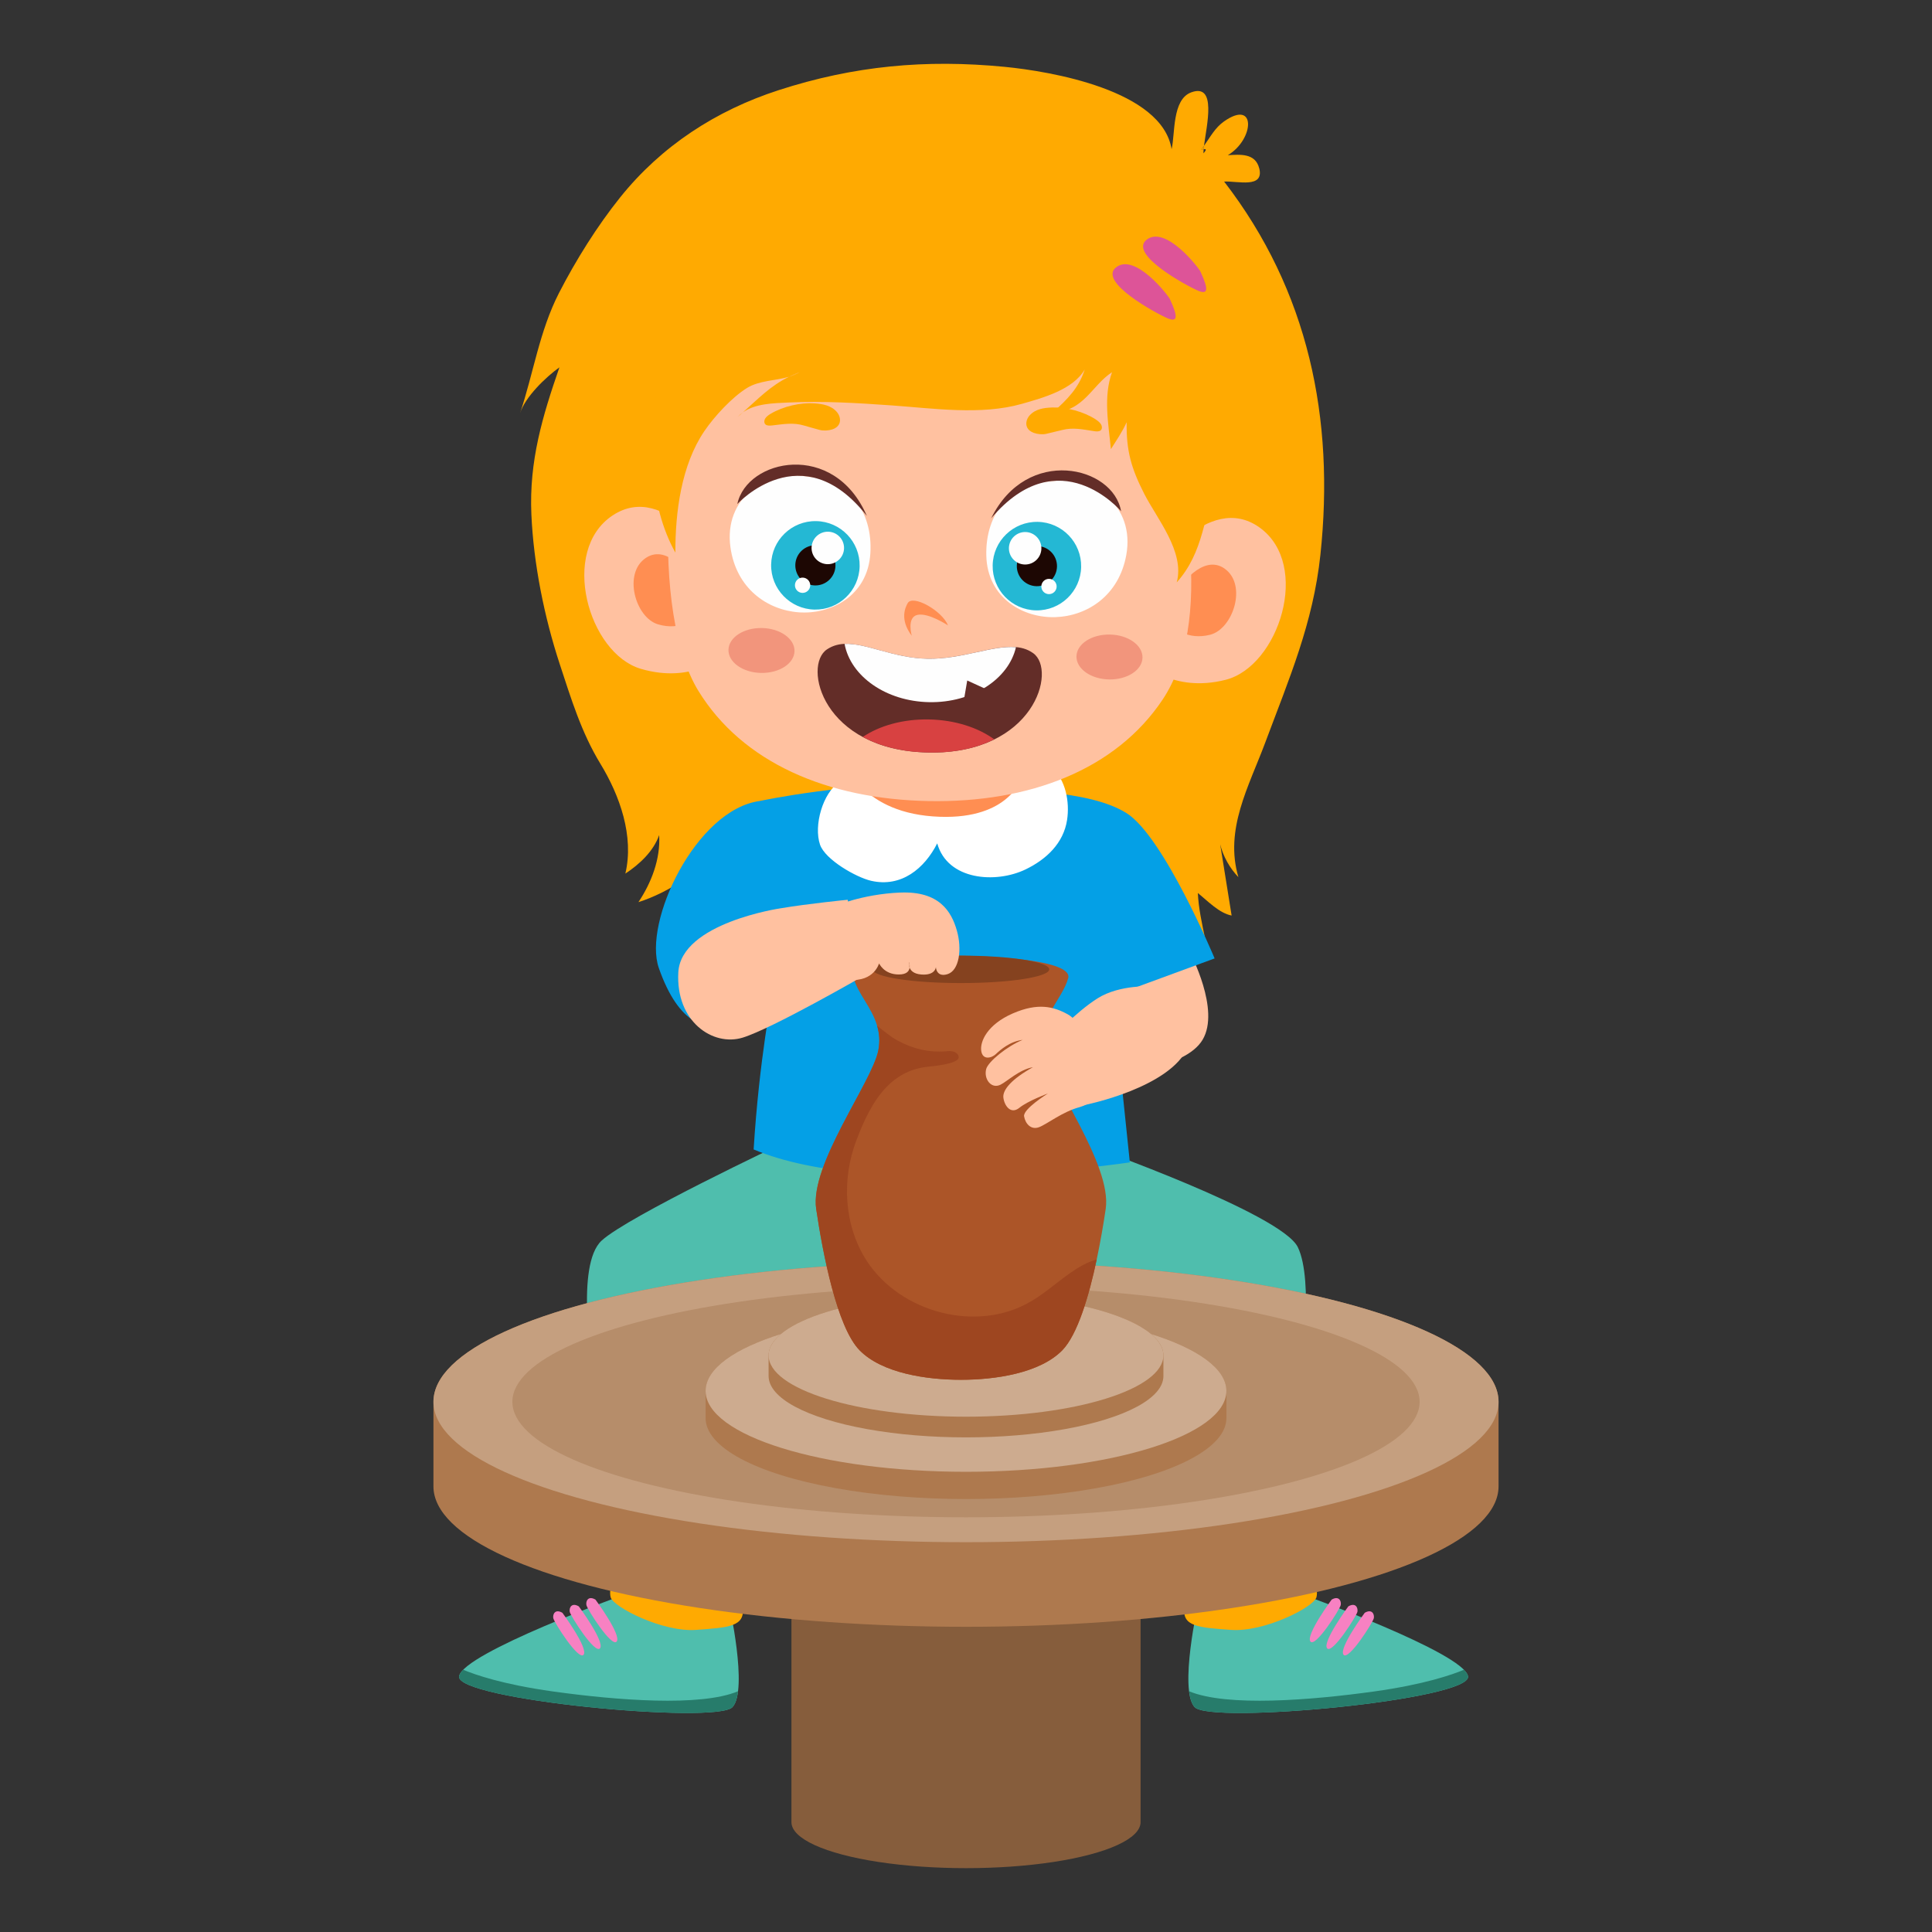 <?xml version="1.0" encoding="UTF-8"?>
<svg id="Ebene_1" xmlns="http://www.w3.org/2000/svg" version="1.1" viewBox="0 0 768 768">
  <rect x="0" y="0" width="768" height="768" fill="#333333" stroke="none"/>
  <!-- Generator: Adobe Illustrator 29.4.0, SVG Export Plug-In . SVG Version: 2.1.0 Build 152)  -->
  <g id="g2295">
    <g>
      <path d="M478.47,59.31c.04-.42.08-.86.14-1.35-.35.48-.66.97-1.04,1.44.32-.02.63-.07.9-.09Z" fill="#ffaa01"/>
      <path d="M500.56,66.92c-1.54-6.15-7.64-5.5-12.48-5.23,10.59-6.3,11.36-22.47-1.52-13.42-3.6,2.53-5.47,6.23-7.95,9.69-.06.49-.11.93-.14,1.35.91-.09,1.35,0-.06,1.63-.02-.44,0-1,.06-1.63-.27.03-.58.07-.9.09.38-.47.69-.96,1.04-1.44,1.04-8.15,5.19-25-5.07-21.25-7.69,2.81-6.36,16.61-7.81,22.59-3.82-23.49-48.19-30.97-66.46-32.74-31.32-3.03-59.77-.43-89.78,9.29-24.81,8.04-46.53,22.13-62.95,42.59-9.1,11.34-17.67,25.04-24.33,38.02-7.79,15.18-10.16,31.95-15.5,47.85,1.99-6.47,10.27-14.43,15.67-18.29-6.73,19.42-12.09,37.23-11.15,58.42.87,19.73,5.12,40.78,11.25,59.47,4.53,13.8,8.64,27.3,16.17,39.66,7.73,12.68,13.47,28.82,9.94,43.7,5.63-3.71,11.15-8.83,13.44-15.31.58,9.48-3.13,19.02-8.24,26.65,11.13-3.49,28.13-13.22,31.4-25.2-1.24,18.09,24.8,28.34,37.96,32.73,26.04,8.69,55.51,15.73,83.09,17.18,9.22.48,23.12.64,31.24-3.6,1.58-.82,4.49-.55,5.76-2.23,2.43-3.23-1.6-11.78,1-16.54,5.69.73,10.56,7.07,16.08,9.36,6.09,2.53,12.24,2.61,18.7,2.6-1.23-5.81-2.58-12-2.86-17.93,3.97,3.22,8.54,8.03,13.43,8.96-1.52-9.36-3.04-18.89-4.55-28.36,1.15,4.82,3.84,9.56,7.25,13.11-5.62-19,4.12-35.95,10.73-53.68,9.38-25.15,18.98-47.27,21.87-74.52,5.73-54.01-4.71-104.83-38.28-148.32,5.29-.29,16,2.86,13.96-5.28Z" fill="#ffaa01"/>
    </g>
    <g id="path2344">
      <path d="M473.11,378.84s-33.61,8.72-36.56,8.72,4.31,32.38,4.94,36.09c.63,3.71,29.45,1.61,36.56-10.33,7.12-11.94-4.94-34.48-4.94-34.48h0Z" fill="#ffc1a0"/>
    </g>
    <g id="path2334">
      <path d="M432.8,455.41l-121.37-1.05s-61.7,29.11-72.26,38.79c-10.56,9.68-3.58,49.77-3.58,49.77l281.57,2.7s5.23-36.52-1.26-49.86c-6.49-13.34-83.11-40.36-83.11-40.36Z" fill="#4fbead"/>
    </g>
    <g id="path2333">
      <path d="M447.77,323.2c-14.82-9.24-43.97-9.24-76.32-10.98-32.35-1.74-69.45,6.19-69.45,6.19-25.28,3.4-46.51,48.12-40.1,66.42,16.04,45.79,45.14,10.11,45.14,10.11,0,0-5.23,25.98-7.46,61.98,48.33,20.49,149.55,5.14,149.55,5.14l-6.88-66.16,40.58-14.91s-20.24-48.55-35.06-57.79Z" fill="#04a0e6"/>
    </g>
    <path d="M359.24,299.29c-9.51,2.11-19.12,6.92-25.5,11.49-6.74,4.49-10.33,17.39-7.78,24.95,2.03,6.01,14.4,13.03,20.28,14.39,12.08,2.8,21.29-4.93,26.32-14.87,4.11,14.72,23.31,16.07,35.17,10.33,8.24-3.98,15.03-10.41,16.45-19.63,1.09-7.06-.5-16.08-6.16-20.86-15.4-13.01-40.26-9.9-58.78-5.79Z" fill="#fff"/>
    <g id="use1-91">
      <g id="path2298">
        <path d="M370.81,324.53h0c29.5,2.17,34.87-14.54,34.87-14.54l-70.2-7.99s5.82,20.37,35.33,22.53Z" fill="#ff8e52"/>
      </g>
      <g id="path2299">
        <path d="M243.54,204.88c-21.2,14.06-9.68,54.85,11.21,60.99,20.88,6.14,32.99-5.52,32.99-5.52l-2.39-35.4s-20.6-34.13-41.8-20.07Z" fill="#ffc1a0"/>
      </g>
      <g id="path2300">
        <path d="M256.74,221.78c-9.18,6.09-4.19,23.75,4.85,26.41,9.04,2.66,14.28-2.39,14.28-2.39l-1.04-15.33s-8.92-14.78-18.1-8.69Z" fill="#ff8e52"/>
      </g>
      <g id="path2301">
        <path d="M500.71,209.7c-20.67-14.84-42.53,18.49-42.53,18.49l-3.72,35.29s11.65,12.11,32.76,6.75c21.1-5.35,34.15-45.68,13.49-60.53Z" fill="#ffc1a0"/>
      </g>
      <g id="path2302">
        <path d="M486.9,226.1c-8.95-6.43-18.42,8.01-18.42,8.01l-1.61,15.28s5.05,5.24,14.18,2.93c9.14-2.32,14.79-19.78,5.84-26.21Z" fill="#ff8e52"/>
      </g>
      <g id="path2303">
        <polygon points="369.1 318.44 369.1 318.44 369.1 318.44 369.1 318.44" fill="#ffc1a0"/>
        <path d="M287.15,114.41c-25.62,51.44-28.04,130.07-9.56,160.18,17.52,28.56,51.3,43.09,91.51,43.85,40.2.75,74.5-12.5,93.09-40.39,19.59-29.39,12.52-86.87-11.15-139.24l-163.88-24.4Z" fill="#ffc1a0"/>
      </g>
      <g id="path2304">
        <path d="M323.86,160.35c-5.62-.41-12.51,1.15-17.56,4.16-.84.5-1.65,1.09-2.13,1.88-.32.54-.44,1.19-.27,1.72.08.24.21.46.41.63.66.55,1.74.48,2.7.37,4.46-.52,8.35-1.21,12.51.02,2.11.63,4.18,1.18,6.31,1.77,1.52.42,3.51.27,5.01-.2,1.14-.36,2.22-1.09,2.74-2.17.74-1.53.21-3.44-.9-4.74-2.25-2.64-5.57-3.2-8.83-3.44Z" fill="#ffaa01"/>
      </g>
      <g id="path2305">
        <path d="M435.68,166.79c-4.93-3.2-11.76-5.01-17.4-4.81-3.27.12-6.6.55-8.95,3.11-1.15,1.25-1.76,3.14-1.07,4.7.48,1.1,1.52,1.87,2.65,2.27,1.49.53,3.46.75,5,.39,2.15-.51,4.24-.99,6.37-1.53,4.21-1.08,8.07-.24,12.5.45.96.15,2.04.26,2.71-.26.21-.16.35-.37.44-.61.19-.52.09-1.17-.21-1.73-.44-.8-1.24-1.43-2.05-1.96Z" fill="#ffaa01"/>
      </g>
      <g id="path2306">
        <path d="M321.84,189.61c-17.74-3.37-34.16,8.64-31.48,27.93,2.27,16.31,14.5,24.93,27.18,25.87h0c12.67.94,27.4-6.45,28.44-23.45,1.04-17.01-8.93-29.09-24.13-30.35Z" fill="#fefefe"/>
      </g>
      <g id="path2307">
        <path d="M293.1,200.36s25.68-28.16,51.48,4.73c-13.06-30.18-47.74-22.62-51.48-4.73Z" fill="#632d28"/>
      </g>
      <g id="path2308">
        <path d="M324.46,207.15c-9.72-.18-17.74,7.54-17.92,17.25-.18,9.71,7.55,17.73,17.26,17.92,9.71.18,17.73-7.54,17.92-17.25.18-9.72-7.54-17.73-17.25-17.92Z" fill="#24b8d4"/>
      </g>
      <g id="path2309">
        <path d="M324.28,216.75c-4.41-.08-8.05,3.43-8.13,7.83-.08,4.41,3.42,8.05,7.83,8.14,4.41.08,8.05-3.43,8.13-7.83.08-4.41-3.42-8.05-7.83-8.13Z" fill="#1d0703"/>
      </g>
      <g id="path2310">
        <path d="M329.19,211.36c-3.56-.07-6.51,2.77-6.58,6.33-.07,3.56,2.77,6.51,6.33,6.58,3.56.07,6.51-2.77,6.58-6.33.07-3.56-2.77-6.51-6.33-6.58Z" fill="#fefefe"/>
      </g>
      <g id="path2311">
        <path d="M319.09,229.61c-1.67-.03-3.06,1.3-3.09,2.98-.03,1.68,1.3,3.06,2.98,3.1h0c1.68.03,3.06-1.3,3.1-2.98.03-1.67-1.3-3.06-2.98-3.1Z" fill="#fefefe"/>
      </g>
      <g id="path2314">
        <path d="M360.78,239.83c-.8,1.49-3.31,6.31,1.66,12.9,0,0-2.12-7.35,2.27-8.31,4.39-.95,12.15,4.2,12.15,4.2-2.37-5.9-14.11-12.48-16.07-8.8Z" fill="#ff8e52"/>
      </g>
      <g id="path2318">
        <path d="M302.87,249.65c-7.25-.13-13.2,3.75-13.29,8.68-.09,4.93,5.71,9.04,12.96,9.17,7.25.13,13.2-3.75,13.29-8.68.09-4.93-5.71-9.04-12.96-9.17Z" fill="#f2957c"/>
      </g>
      <g id="path2319">
        <path d="M441.2,252.24c-7.25-.13-13.2,3.75-13.29,8.68-.09,4.93,5.71,9.04,12.96,9.17,7.25.13,13.2-3.75,13.29-8.68.09-4.93-5.71-9.04-12.96-9.17Z" fill="#f2957c"/>
      </g>
      <g id="path2320">
        <path d="M417.32,191.4c-15.24.68-25.65,12.39-25.25,29.42.4,17.03,14.84,24.97,27.54,24.5,12.7-.47,25.25-8.62,28.13-24.83,3.4-19.18-12.56-31.8-30.41-29.09Z" fill="#fefefe"/>
      </g>
      <g id="path2321">
        <path d="M394.02,206.02c27.02-31.9,51.62-2.79,51.62-2.79-3.07-18.02-37.46-26.08-51.62,2.79Z" fill="#632d28"/>
      </g>
      <g id="path2322">
        <path d="M412.52,207.45c-9.72-.18-17.73,7.55-17.92,17.26-.19,9.71,7.54,17.73,17.25,17.92,9.71.18,17.73-7.55,17.92-17.26.18-9.71-7.54-17.73-17.25-17.92Z" fill="#24b8d4"/>
      </g>
      <g id="path2323">
        <path d="M412.33,217.06c-4.41-.08-8.05,3.42-8.13,7.83-.08,4.41,3.43,8.05,7.83,8.13,4.41.08,8.05-3.42,8.14-7.83.08-4.41-3.43-8.05-7.84-8.13Z" fill="#1d0703"/>
      </g>
      <g id="path2324">
        <path d="M407.64,211.49c-3.56-.07-6.51,2.77-6.58,6.34-.07,3.56,2.77,6.51,6.33,6.57,3.56.07,6.51-2.77,6.58-6.33.06-3.56-2.77-6.51-6.33-6.58Z" fill="#fefefe"/>
      </g>
      <g id="path2325">
        <path d="M417.04,230.1c-1.68-.03-3.06,1.3-3.09,2.98-.03,1.68,1.3,3.06,2.98,3.1,1.68.03,3.06-1.3,3.1-2.98.03-1.68-1.3-3.06-2.98-3.1Z" fill="#fefefe"/>
      </g>
      <g id="path2326">
        <path d="M368.71,261.86c-17.4-.33-30.19-10.21-39.93-3.75-9.78,6.4-1.94,40.23,40.23,41.02,42.11.79,51.23-32.73,41.69-39.49-9.48-6.82-24.66,2.54-42,2.22Z" fill="#632d28"/>
      </g>
      <g id="path2327">
        <path d="M368.7,261.86c-13.51-.25-24.28-6.3-32.97-5.91,2.35,12.84,16.43,22.85,33.64,23.17,17.14.32,31.58-9.16,34.49-21.85-9.23-.87-21.53,4.85-35.16,4.59Z" fill="#fefefe"/>
      </g>
      <g id="path2328">
        <polygon points="382.85 280.14 393.52 274.64 384.49 270.51 382.85 280.14" fill="#632d28"/>
      </g>
      <g id="path2329">
        <path d="M343,292.94c5.37,2.94,12.03,5.03,20.14,5.87.12.04.28.04.44,0,.72.08,1.47.13,2.23.18,1.04.05,2.11.11,3.23.13,2.03.04,4.03,0,5.94-.09,8.1-.54,14.83-2.42,20.26-5.12-6.41-4.68-15.64-7.73-26-7.92-10.32-.19-19.66,2.5-26.24,6.94Z" fill="#d84141"/>
      </g>
      <g>
        <path d="M295.33,163.92c-.74.52-1.43,1.11-2.06,1.8.72-.61,1.38-1.2,2.06-1.8Z" fill="#ffaa01"/>
        <path d="M345.68,62.01c-23.99,1.04-56.55,5.59-70.22,28.42-8.74,14.6-12.53,29.88-13.26,46.63-.74,16.99-3.63,33.94-2.05,50.96-.19,10.42,3.27,22.61,8.32,31.65-.04-16.05,2.32-34.72,11.52-48.29,3.92-5.79,10.98-13.45,16.92-17.13,4.97-3.07,11.35-2.86,16.74-4.48,1.28-.63,2.62-1.22,4.09-1.77-1.25.8-2.64,1.33-4.09,1.77-7.46,3.66-12.08,8.61-18.32,14.13,4.95-3.51,12.12-3.61,18-3.89,13.93-.66,27.05.16,40.89,1.13,16.56,1.16,35.75,4.03,52.01-.61,8.34-2.38,20.42-5.67,24.97-13.69-2.29,7.29-6.96,12-12.53,16.93,11.98.05,15.47-10.75,23.38-15.8-3.53,9.74-1.41,20.52-.45,30.57,2.16-3.44,4.6-6.95,6.26-10.71-.17,11.3,1.78,18.23,6.98,28.45,5.07,9.94,16.22,23.09,12.93,35.23,5.24-5.85,8.07-12.37,10.22-19.99,4.68-16.63,9.22-36.45,7.09-53.68-8.26-66.73-79.6-98.44-139.42-95.86Z" fill="#ffaa01"/>
        <path d="M313.64,149.79c1.45-.43,2.84-.97,4.09-1.77-1.47.55-2.81,1.14-4.09,1.77Z" fill="#ffaa01"/>
      </g>
      <path d="M443.71,106.23c-7.51,5.77,16.17,18.48,20.21,20.21,4.04,1.73,4.62,0,1.15-7.51-.73-1.57-13.86-18.48-21.36-12.7Z" fill="#dd5498"/>
      <path d="M455.84,95.26c-7.51,5.77,16.17,18.48,20.21,20.21,4.04,1.73,4.62,0,1.15-7.51-.73-1.57-13.86-18.48-21.36-12.7Z" fill="#dd5498"/>
    </g>
    <g id="g2334">
      <g id="path2281-2">
        <path d="M248.25,633.85s-63.99,23.12-65.75,32.47c-1.76,9.35,102.34,19.22,108.68,12.28,6.34-6.95-1.48-41.51-1.48-41.51l-41.45-3.24Z" fill="#4fbead"/>
      </g>
      <g id="path2282-89">
        <path d="M285.15,609.98c-8.36-2.72-21.65-6.16-34.81-4h0s-5.72,1.13-6.79,4.31c-1.07,3.18,1.52,8.04,1.47,11.72-.05,3.67-3.28,9-2.28,12.91,1,3.9,20.64,13.93,33.91,12.99,13.27-.94,19.49-1.4,18.59-8.86-.91-7.45.47-13.04.26-19.53-.2-6.49-2-6.82-10.36-9.54Z" fill="#ffaa01"/>
      </g>
      <g id="path2284-6">
        <path d="M219.81,672.38c-19.99-2.79-31.07-6.69-35.66-8.62-.91.93-1.51,1.79-1.65,2.56-1.76,9.35,102.34,19.22,108.68,12.28,1.17-1.28,1.86-3.52,2.2-6.3h0c-14.95,6.27-48.53,3.57-73.57.08Z" fill="#277c6b"/>
      </g>
      <g id="path2285-06">
        <path d="M233.09,638.01c.3,1.61,10.09,17.09,12.06,14.51,1.96-2.59-8.44-16.65-8.44-16.65-2.85-1.67-3.91.53-3.61,2.14Z" fill="#f781c2"/>
      </g>
      <g id="path2286-4">
        <path d="M226.47,640.7c.3,1.61,10.09,17.09,12.06,14.51,1.96-2.59-8.44-16.65-8.44-16.65-2.85-1.67-3.91.53-3.62,2.14Z" fill="#f781c2"/>
      </g>
      <g id="path2287-0">
        <path d="M219.94,643.25c.3,1.61,10.09,17.09,12.06,14.51,1.96-2.59-8.44-16.65-8.44-16.65-2.85-1.66-3.91.53-3.62,2.14Z" fill="#f781c2"/>
      </g>
    </g>
    <g id="g2340">
      <g id="path2335">
        <path d="M517.81,633.85l-41.45,3.24s-7.83,34.56-1.48,41.51c6.35,6.95,110.44-2.92,108.68-12.28-1.76-9.35-65.75-32.47-65.75-32.47Z" fill="#4fbead"/>
      </g>
      <g id="path2336">
        <path d="M522.51,610.29c-1.07-3.18-6.79-4.31-6.79-4.31h0c-13.16-2.16-26.45,1.28-34.81,4-8.36,2.72-10.15,3.05-10.36,9.54-.21,6.49,1.16,12.07.26,19.53-.91,7.45,5.32,7.92,18.59,8.86,13.27.94,32.91-9.08,33.91-12.99,1-3.9-2.22-9.24-2.28-12.91-.04-3.67,2.54-8.53,1.47-11.72Z" fill="#ffaa01"/>
      </g>
      <g id="path2337">
        <path d="M546.26,672.38c-25.05,3.49-58.62,6.19-73.57-.08h0c.34,2.78,1.03,5.01,2.2,6.3,6.34,6.95,110.44-2.92,108.68-12.28-.14-.77-.74-1.63-1.65-2.56-4.59,1.93-15.67,5.83-35.66,8.62Z" fill="#277c6b"/>
      </g>
      <g id="path2338">
        <path d="M529.35,635.87s-10.4,14.06-8.44,16.65c1.96,2.59,11.76-12.89,12.06-14.51.3-1.61-.76-3.81-3.62-2.14Z" fill="#f781c2"/>
      </g>
      <g id="path2339">
        <path d="M535.98,638.56s-10.4,14.06-8.44,16.65c1.96,2.59,11.76-12.89,12.06-14.51.29-1.61-.76-3.81-3.62-2.14Z" fill="#f781c2"/>
      </g>
      <g id="path2340">
        <path d="M542.5,641.11s-10.4,14.06-8.44,16.65c1.96,2.59,11.76-12.9,12.06-14.51.3-1.61-.76-3.81-3.62-2.14Z" fill="#f781c2"/>
      </g>
    </g>
    <g id="g2296">
      <g id="path2295">
        <path d="M418.7,619.39c-21.47-3.27-47.92-3.27-69.39,0-21.47,3.27-34.7,9.31-34.7,15.84v89.1c0,6.54,13.23,12.58,34.7,15.84,21.47,3.27,47.92,3.27,69.39,0,21.47-3.27,34.7-9.31,34.7-15.84v-89.1c0-6.54-13.23-12.58-34.7-15.84Z" fill="#865d3c"/>
      </g>
      <g id="ellipse2295">
        <path d="M489.85,508.91c-65.5-9.97-146.2-9.97-211.7,0-65.5,9.97-105.85,28.4-105.85,48.34v33.61c0,19.94,40.35,38.37,105.85,48.34,65.5,9.97,146.2,9.97,211.7,0,65.5-9.97,105.85-28.4,105.85-48.34v-33.61c0-19.94-40.35-38.37-105.85-48.34Z" fill="#ae794e"/>
      </g>
      <g id="path2291">
        <ellipse cx="384" cy="557.24" rx="211.7" ry="55.81" fill="#c59f7f"/>
      </g>
      <g id="ellipse2294">
        <ellipse cx="384" cy="557.24" rx="180.32" ry="45.91" fill="#b68d6a"/>
      </g>
      <g id="ellipse2292">
        <path d="M435.76,525.05c-32.03-5.74-71.49-5.74-103.51,0-32.03,5.75-51.76,16.36-51.76,27.85v10.83c0,11.49,19.73,22.11,51.76,27.85,32.03,5.75,71.49,5.75,103.51,0,32.03-5.74,51.76-16.36,51.76-27.85v-10.83c0-11.49-19.73-22.11-51.76-27.85Z" fill="#ae794e"/>
      </g>
      <g id="ellipse2291">
        <path d="M384,520.74c-57.17,0-103.51,14.4-103.51,32.16s46.35,32.16,103.51,32.16,103.51-14.4,103.51-32.16-46.34-32.16-103.51-32.16Z" fill="#cdab8f"/>
      </g>
      <g id="path2292">
        <path d="M423.24,517.67c-24.28-4.36-54.19-4.36-78.47,0-24.28,4.35-39.24,12.4-39.24,21.11v8.21c0,8.71,14.96,16.76,39.24,21.12,24.28,4.36,54.19,4.36,78.47,0,24.28-4.35,39.24-12.4,39.24-21.12v-8.21c0-8.71-14.96-16.76-39.24-21.11Z" fill="#ae794e"/>
      </g>
      <g id="ellipse2293">
        <ellipse cx="384" cy="538.78" rx="78.47" ry="24.38" fill="#cdab8f"/>
      </g>
    </g>
    <path d="M424.63,388.82c2.2-8.5-42.63-8.92-42.63-8.92,0,0-44.84.42-42.63,8.92,1.57,6.04,7.14,11.6,9.29,18.9.89,2.99,1.21,6.25.47,9.92-2.57,12.65-27.3,45.31-24.68,62.95,2.62,17.64,8.24,46.99,17.27,56.18,8.98,9.14,26.72,11.71,40.27,11.71s31.29-2.57,40.27-11.71c6.04-6.2,10.6-21.42,13.7-36.12,1.52-7.19,2.73-14.28,3.57-20.06,2.63-17.64-22.1-50.29-24.68-62.95-2.52-12.7,7.51-20.32,9.77-28.82Z" fill="#ac5528"/>
    <path d="M409.77,517.34c-21.31,12.6-51.77,4.57-65.26-16.17-9.08-14.07-9.98-32.39-4.1-47.83,2.99-7.88,6.56-15.59,11.92-21.16,3.99-4.15,8.98-7.09,15.54-8.03,2.15-.26,13.23-1.1,13.23-3.88,0-1.05-.95-1.89-1.94-2.2-1-.37-2.1-.26-3.15-.16-6.72.53-13.07-.94-19.06-4.2-3.15-1.68-5.67-3.94-8.29-5.98.89,2.99,1.21,6.25.47,9.92-2.57,12.65-27.3,45.31-24.68,62.95,2.62,17.64,8.24,46.99,17.27,56.18,8.98,9.14,26.72,11.71,40.27,11.71s31.29-2.57,40.27-11.71c6.04-6.2,10.6-21.42,13.7-36.12-1.94.53-3.83,1.31-5.56,2.26-7.4,4.04-13.39,10.19-20.63,14.44Z" fill="#9e4620"/>
    <g id="ellipse2340">
      <path d="M382,379.88c-19.38,0-35.09,2.44-35.09,5.45s15.71,5.45,35.09,5.45,35.08-2.44,35.08-5.45-15.71-5.45-35.08-5.45Z" fill="#85421f"/>
    </g>
    <g id="path2342">
      <path d="M310.22,361.08s-39.52,5.78-40.58,25.44c-1.07,19.66,13.8,29.57,25.57,25.96,11.77-3.61,47.65-24.31,47.65-24.31l-5.91-30.5s-15.74,1.55-26.73,3.41Z" fill="#ffc1a0"/>
    </g>
    <g id="path2343">
      <path d="M361.31,382.43s-.2,1.07.26,2.22c.15-1.14-.26-2.22-.26-2.22Z" fill="#ffc1a0"/>
      <path d="M357.87,354.8c-15.55.65-26.68,5.67-26.68,5.67h0s-3.39,28.24,6.49,29.03c9.88.79,11.77-6.58,11.77-6.58,0,0,1.84,4.45,7.85,4.45,3.2,0,4.11-1.4,4.28-2.7-.46-1.15-.26-2.22-.26-2.22,0,0,.41,1.08.26,2.22.48,1.19,1.67,2.46,4.58,2.7,5.71.48,5.86-2.92,5.86-2.92,0,0,.19,4.27,4.75,2.75,4.55-1.53,5.72-9.89,3.58-17.35-2.13-7.45-6.93-15.69-22.47-15.04Z" fill="#ffc1a0"/>
    </g>
    <g id="path2345">
      <path d="M458.2,392.13s-12.93-.96-21.94,4.75c-9.01,5.71-17.97,15.78-17.97,15.78l13.12,26.54s33.95-6.8,40.83-23.01c6.88-16.21-14.04-24.06-14.04-24.06Z" fill="#ffc1a0"/>
    </g>
    <g id="path2289-9">
      <path d="M424.4,403.19c-5.5-3.03-11.75-4.72-21.82-.33h0c-10.07,4.39-13.08,11.12-12.52,14.9.56,3.78,4.11,2.86,5.79,1.27,1.68-1.59,5.61-5.1,10.66-5.66-6.14,2.5-13.71,8.63-14.49,11.6-1.02,3.9,1.98,8.06,5.69,6.22,2.65-1.3,7.6-6.1,12.89-6.95-8.22,4.55-12.16,8.93-11.74,12.14.43,3.2,2.93,6.75,6.36,3.98,3.42-2.77,11.33-5.68,11.33-5.68,0,0-9.97,6.19-9.46,9.09.5,2.9,2.72,5.5,5.92,4.31,3.2-1.19,9.31-6.16,16.18-7.99,17.92-5.13,3.37-32.4-4.78-36.9Z" fill="#ffc1a0"/>
    </g>
  </g>
</svg>